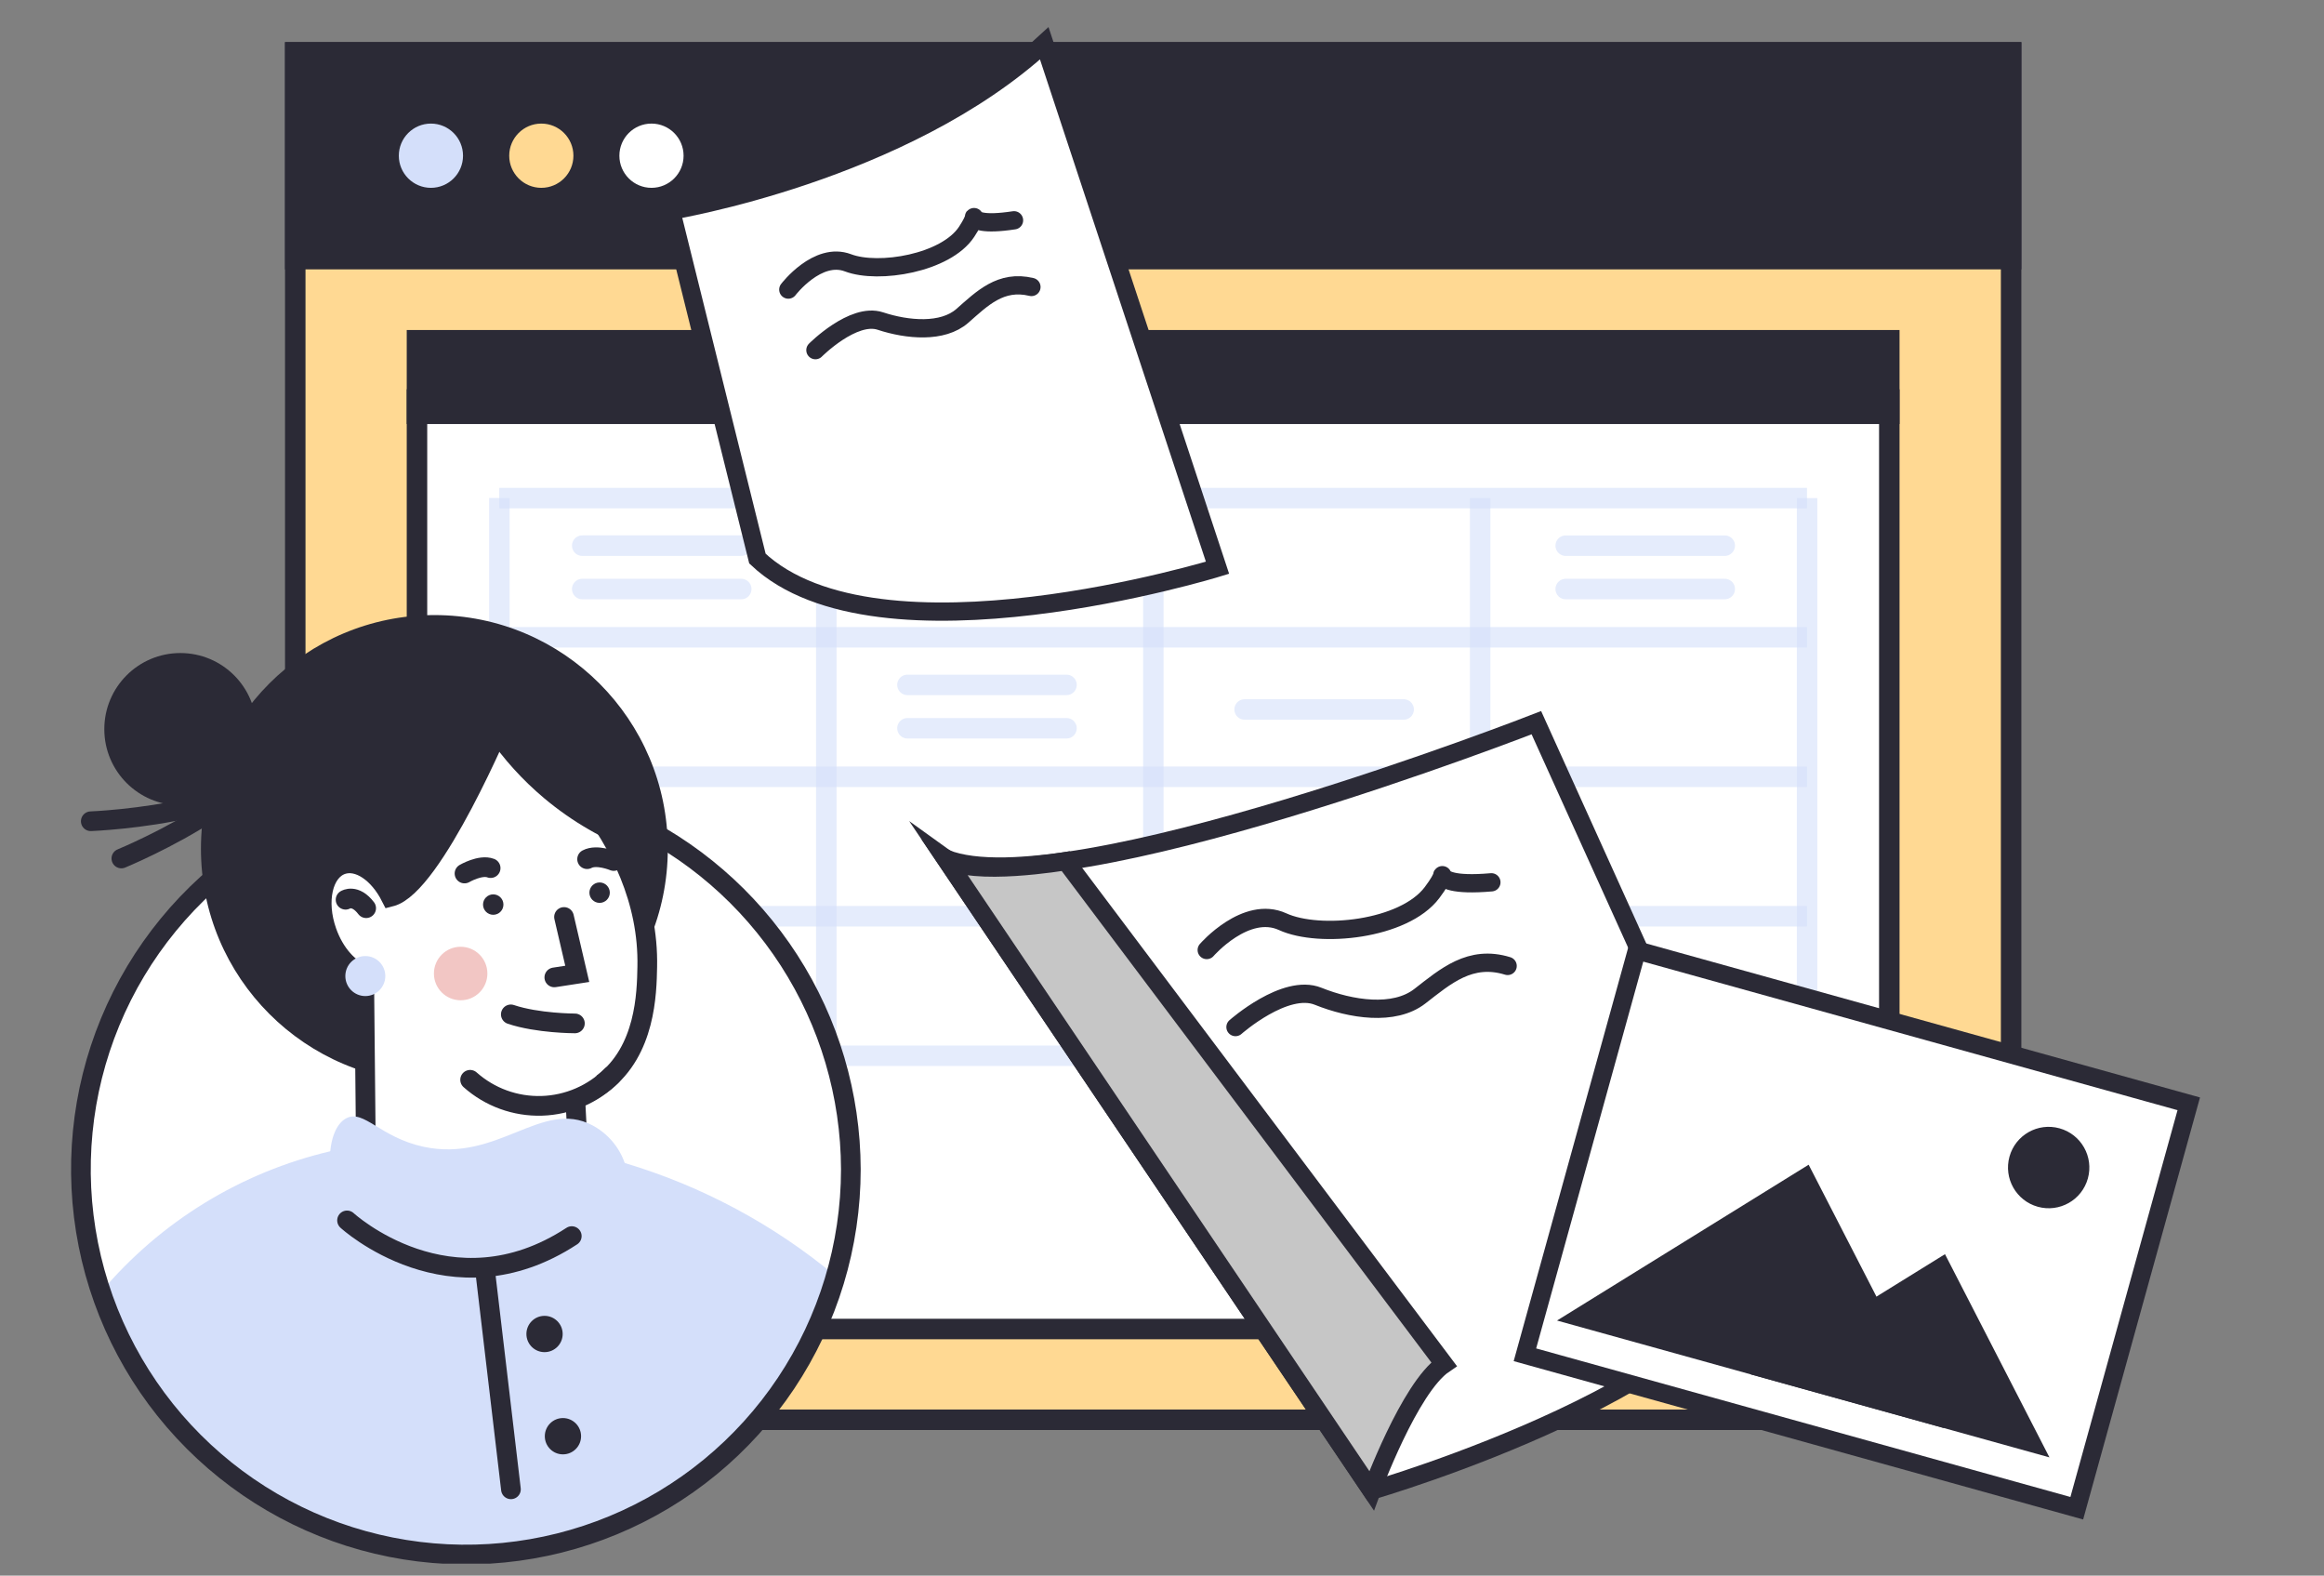<?xml version="1.0" encoding="UTF-8"?> <svg xmlns="http://www.w3.org/2000/svg" width="149" height="101" viewBox="0 0 149 101" fill="none"><rect x="0" y="0" width="149" height="101" fill="#808080" stroke="none"/><g clip-path="url(#clip0_12715_90651)"><path d="M128.94 3.356H18.93V91.007H128.94V3.356Z" fill="#FFD993" stroke="#2B2A36" stroke-width="1.313" stroke-miterlimit="10"></path><path d="M128.94 3.356H18.93V16.61H128.94V3.356Z" fill="#2B2A36" stroke="#2B2A36" stroke-width="1.313" stroke-miterlimit="10"></path><path d="M27.628 12.04C28.765 12.04 29.686 11.118 29.686 9.981C29.686 8.844 28.765 7.922 27.628 7.922C26.492 7.922 25.57 8.844 25.57 9.981C25.57 11.118 26.492 12.04 27.628 12.04Z" fill="#D4DFFA"></path><path d="M34.706 12.04C35.843 12.04 36.764 11.118 36.764 9.981C36.764 8.844 35.843 7.922 34.706 7.922C33.57 7.922 32.648 8.844 32.648 9.981C32.648 11.118 33.57 12.04 34.706 12.04Z" fill="#FFD993"></path><path d="M41.769 12.04C42.905 12.04 43.827 11.118 43.827 9.981C43.827 8.844 42.905 7.922 41.769 7.922C40.632 7.922 39.711 8.844 39.711 9.981C39.711 11.118 40.632 12.04 41.769 12.04Z" fill="white"></path><path d="M121.13 25.61H26.734V85.19H121.13V25.61Z" fill="white" stroke="#2B2A36" stroke-width="1.313" stroke-miterlimit="10"></path><path d="M121.13 21.81H26.734V26.524H121.13V21.81Z" fill="#2B2A36" stroke="#2B2A36" stroke-width="1.313" stroke-miterlimit="10"></path><path d="M115.852 31.929L32.01 31.929" stroke="#D4DFFA" stroke-opacity="0.6" stroke-width="1.313"></path><path d="M115.852 67.673H32.01" stroke="#D4DFFA" stroke-opacity="0.6" stroke-width="1.313"></path><path d="M37.328 34.976H47.525" stroke="#D4DFFA" stroke-opacity="0.6" stroke-width="1.313" stroke-linecap="round"></path><path d="M58.18 43.901H68.377" stroke="#D4DFFA" stroke-opacity="0.6" stroke-width="1.313" stroke-linecap="round"></path><path d="M79.797 45.477H89.994" stroke="#D4DFFA" stroke-opacity="0.6" stroke-width="1.313" stroke-linecap="round"></path><path d="M37.328 37.757H47.525" stroke="#D4DFFA" stroke-opacity="0.6" stroke-width="1.313" stroke-linecap="round"></path><path d="M58.18 46.682H68.377" stroke="#D4DFFA" stroke-opacity="0.6" stroke-width="1.313" stroke-linecap="round"></path><path d="M79.797 64.553H89.994" stroke="#D4DFFA" stroke-opacity="0.6" stroke-width="1.313" stroke-linecap="round"></path><path d="M115.852 40.85L32.01 40.85" stroke="#D4DFFA" stroke-opacity="0.6" stroke-width="1.313"></path><path d="M115.852 49.791L32.01 49.791" stroke="#D4DFFA" stroke-opacity="0.6" stroke-width="1.313"></path><path d="M115.852 58.731L32.01 58.731" stroke="#D4DFFA" stroke-opacity="0.6" stroke-width="1.313"></path><path d="M79.797 61.772H89.994" stroke="#D4DFFA" stroke-opacity="0.6" stroke-width="1.313" stroke-linecap="round"></path><path d="M100.383 34.977H110.58" stroke="#D4DFFA" stroke-opacity="0.6" stroke-width="1.313" stroke-linecap="round"></path><path d="M100.383 37.757H110.58" stroke="#D4DFFA" stroke-opacity="0.6" stroke-width="1.313" stroke-linecap="round"></path><path d="M52.977 31.929L52.977 67.673" stroke="#D4DFFA" stroke-opacity="0.6" stroke-width="1.313"></path><path d="M32.016 31.919L32.016 67.662" stroke="#D4DFFA" stroke-opacity="0.6" stroke-width="1.313"></path><path d="M73.945 31.929L73.945 67.673" stroke="#D4DFFA" stroke-opacity="0.6" stroke-width="1.313"></path><path d="M94.898 31.929L94.898 67.673" stroke="#D4DFFA" stroke-opacity="0.6" stroke-width="1.313"></path><path d="M115.859 31.929L115.859 67.673" stroke="#D4DFFA" stroke-opacity="0.6" stroke-width="1.313"></path><path d="M54.551 74.95C54.551 79.834 53.104 84.609 50.392 88.67C47.68 92.732 43.826 95.897 39.316 97.767C34.806 99.636 29.844 100.126 25.056 99.173C20.268 98.221 15.871 95.869 12.419 92.415C8.967 88.962 6.615 84.562 5.662 79.771C4.709 74.981 5.197 70.015 7.065 65.502C8.932 60.989 12.095 57.132 16.153 54.417C20.211 51.703 24.983 50.254 29.864 50.252H30.356C31.682 50.274 33.004 50.406 34.308 50.647C35.489 50.859 36.653 51.157 37.79 51.54C38.547 51.805 39.288 52.081 40.018 52.422C44.341 54.389 48.009 57.558 50.586 61.55C53.162 65.543 54.538 70.192 54.551 74.944V74.95Z" fill="white"></path><path d="M53.58 81.799C52.114 86.849 49.076 91.299 44.907 94.502C40.739 97.706 35.658 99.494 30.404 99.608C25.149 99.722 19.995 98.156 15.692 95.137C11.389 92.117 8.16 87.803 6.477 82.821C10.283 78.305 15.445 75.138 21.194 73.792C21.378 73.743 21.54 73.71 21.67 73.683C22.237 73.581 22.843 73.478 23.492 73.391C24.243 73.283 25.049 73.197 25.903 73.126C27.867 72.968 29.841 72.951 31.807 73.078C33.581 73.197 35.344 73.439 37.084 73.802C38.068 74.008 39.069 74.257 40.09 74.56C45.029 76.038 49.618 78.5 53.58 81.799Z" fill="#D4DFFA"></path><path d="M54.551 74.95C54.551 79.834 53.104 84.609 50.392 88.67C47.68 92.732 43.826 95.897 39.316 97.767C34.806 99.636 29.844 100.126 25.056 99.173C20.268 98.221 15.871 95.869 12.419 92.415C8.967 88.962 6.615 84.562 5.662 79.771C4.709 74.981 5.197 70.015 7.065 65.502C8.932 60.989 12.095 57.132 16.153 54.417C20.211 51.703 24.983 50.254 29.864 50.252H30.356C31.682 50.274 33.004 50.406 34.308 50.647C35.489 50.859 36.653 51.157 37.79 51.54C38.547 51.805 39.288 52.081 40.018 52.422C44.341 54.389 48.009 57.558 50.586 61.55C53.162 65.543 54.538 70.192 54.551 74.944V74.95Z" stroke="#2B2A36" stroke-width="1.262" stroke-miterlimit="10"></path><path d="M27.849 69.377C36.114 69.377 42.815 62.672 42.815 54.402C42.815 46.131 36.114 39.426 27.849 39.426C19.583 39.426 12.883 46.131 12.883 54.402C12.883 62.672 19.583 69.377 27.849 69.377Z" fill="#2B2A36"></path><path d="M41.498 61.976C41.466 63.686 41.39 67.343 38.687 69.41C38.143 69.829 37.533 70.155 36.881 70.373C37.065 73.835 37.245 77.298 37.422 80.76C35.593 82.59 33.131 83.647 30.546 83.711C27.96 83.776 25.449 82.843 23.532 81.106L23.348 62.463C22.396 62.166 21.45 61.132 20.953 59.72C20.266 57.778 20.693 55.857 21.91 55.424C22.991 55.051 24.283 55.965 25.051 57.48C27.782 56.782 32.264 46.081 32.264 46.081C33.913 47.309 41.682 53.406 41.498 61.976Z" fill="white" stroke="#2B2A36" stroke-width="1.262" stroke-miterlimit="10" stroke-linecap="round"></path><path d="M36.859 65.6C36.859 65.6 34.464 65.6 32.75 65.022L36.859 65.6Z" fill="white"></path><path d="M36.859 65.6C36.859 65.6 34.464 65.6 32.75 65.022" stroke="#2B2A36" stroke-width="1.262" stroke-miterlimit="10" stroke-linecap="round"></path><path d="M11.564 51.62C14.258 51.62 16.441 49.435 16.441 46.74C16.441 44.045 14.258 41.86 11.564 41.86C8.871 41.86 6.688 44.045 6.688 46.74C6.688 49.435 8.871 51.62 11.564 51.62Z" fill="#2B2A36"></path><path d="M31.266 47.168C32.286 48.66 33.504 50.005 34.888 51.166C36.674 52.664 38.706 53.84 40.895 54.64C40.895 54.64 37.705 45.778 34.872 45.253C34.439 45.159 33.991 45.151 33.555 45.231C33.119 45.311 32.703 45.477 32.331 45.718C31.838 46.083 31.466 46.589 31.266 47.168Z" fill="#2B2A36"></path><path d="M36.161 58.778L37.01 62.424L35.539 62.651" fill="white"></path><path d="M36.161 58.778L37.01 62.424L35.539 62.651" stroke="#2B2A36" stroke-width="1.262" stroke-miterlimit="10" stroke-linecap="round"></path><path d="M29.534 64.118C30.481 64.118 31.248 63.35 31.248 62.403C31.248 61.456 30.481 60.688 29.534 60.688C28.588 60.688 27.82 61.456 27.82 62.403C27.82 63.35 28.588 64.118 29.534 64.118Z" fill="#F2C6C4"></path><path d="M22.156 57.674C22.156 57.674 22.767 57.285 23.476 58.215L22.156 57.674Z" fill="white"></path><path d="M22.156 57.674C22.156 57.674 22.767 57.285 23.476 58.215" stroke="#2B2A36" stroke-width="1.262" stroke-miterlimit="10" stroke-linecap="round"></path><path d="M30.141 69.215C31.404 70.338 33.048 70.935 34.737 70.884C36.426 70.832 38.031 70.137 39.224 68.939" fill="white"></path><path d="M30.141 69.215C31.404 70.338 33.048 70.935 34.737 70.884C36.426 70.832 38.031 70.137 39.224 68.939" stroke="#2B2A36" stroke-width="1.262" stroke-miterlimit="10" stroke-linecap="round"></path><path d="M31.623 58.638C31.984 58.638 32.277 58.345 32.277 57.983C32.277 57.622 31.984 57.329 31.623 57.329C31.262 57.329 30.969 57.622 30.969 57.983C30.969 58.345 31.262 58.638 31.623 58.638Z" fill="#2B2A36"></path><path d="M38.443 57.875C38.805 57.875 39.097 57.582 39.097 57.22C39.097 56.858 38.805 56.565 38.443 56.565C38.082 56.565 37.789 56.858 37.789 57.22C37.789 57.582 38.082 57.875 38.443 57.875Z" fill="#2B2A36"></path><path d="M29.781 55.992C29.781 55.992 30.803 55.397 31.457 55.646L29.781 55.992Z" fill="white"></path><path d="M29.781 55.992C29.781 55.992 30.803 55.397 31.457 55.646" stroke="#2B2A36" stroke-width="1.262" stroke-miterlimit="10" stroke-linecap="round"></path><path d="M39.349 55.191C39.349 55.191 38.268 54.737 37.641 55.073L39.349 55.191Z" fill="white"></path><path d="M39.349 55.191C39.349 55.191 38.268 54.737 37.641 55.073" stroke="#2B2A36" stroke-width="1.262" stroke-miterlimit="10" stroke-linecap="round"></path><path d="M22.745 75.619L31.022 80.911L37.959 75.241L40.219 82.415L29.087 90.167L21.258 83.026L22.745 75.619Z" fill="#D4DFFA"></path><path d="M5.82 52.642C5.82 52.642 18.834 52.134 18.164 47.178" stroke="#2B2A36" stroke-width="1.262" stroke-miterlimit="10" stroke-linecap="round"></path><path d="M7.781 55.029C7.781 55.029 19.828 50.073 17.513 45.653" stroke="#2B2A36" stroke-width="1.262" stroke-miterlimit="10" stroke-linecap="round"></path><path d="M34.705 77.914L31.039 80.911L32.758 95.465" stroke="#2B2A36" stroke-width="1.262" stroke-miterlimit="10" stroke-linecap="round"></path><path d="M34.913 86.673C35.554 86.673 36.075 86.152 36.075 85.509C36.075 84.867 35.554 84.346 34.913 84.346C34.27 84.346 33.75 84.867 33.75 85.509C33.75 86.152 34.27 86.673 34.913 86.673Z" fill="#2B2A36"></path><path d="M36.092 93.225C36.734 93.225 37.255 92.704 37.255 92.062C37.255 91.419 36.734 90.898 36.092 90.898C35.45 90.898 34.93 91.419 34.93 92.062C34.93 92.704 35.45 93.225 36.092 93.225Z" fill="#2B2A36"></path><path d="M22.21 71.676C23.34 71.103 24.373 72.91 27.163 73.51C31.926 74.528 34.732 70.421 37.976 72.131C38.952 72.648 39.696 73.516 40.058 74.56C40.599 76.362 39.442 78.087 39.22 78.401C36.43 82.367 25.573 82.767 22.297 78.158C20.718 75.918 20.842 72.38 22.21 71.676Z" fill="#D4DFFA"></path><path d="M22.25 78.228C22.25 78.228 28.879 84.331 36.659 79.234" stroke="#2B2A36" stroke-width="1.262" stroke-miterlimit="10" stroke-linecap="round"></path><path d="M23.422 63.848C24.13 63.848 24.703 63.274 24.703 62.565C24.703 61.857 24.13 61.283 23.422 61.283C22.714 61.283 22.141 61.857 22.141 62.565C22.141 63.274 22.714 63.848 23.422 63.848Z" fill="#D4DFFA"></path><path d="M113.402 79.249L98.502 46.325C98.502 46.325 68.301 58.11 60.617 55.035L87.939 95.543C87.939 95.543 111.915 88.607 113.402 79.249Z" fill="white" stroke="#2B2A36" stroke-width="1.171" stroke-miterlimit="10"></path><path d="M87.939 95.559C87.939 95.559 90.364 88.946 92.582 87.441L68.326 55.2C68.326 55.2 62.274 56.233 60.617 55.035L87.939 95.559Z" fill="#C6C6C6" stroke="#2B2A36" stroke-width="1.171" stroke-miterlimit="10"></path><path d="M77.367 60.896C77.367 60.896 79.879 58.002 82.237 59.081C84.596 60.16 90.008 59.606 91.809 57.221C93.61 54.836 90.57 56.998 95.618 56.556" stroke="#2B2A36" stroke-width="1.171" stroke-miterlimit="10" stroke-linecap="round"></path><path d="M79.211 65.835C79.211 65.835 82.4 63.012 84.507 63.86C86.614 64.707 89.381 65.137 91.029 63.86C92.678 62.582 94.264 61.177 96.66 61.917" stroke="#2B2A36" stroke-width="1.171" stroke-miterlimit="10" stroke-linecap="round"></path><rect x="0.408" y="0.721" width="36.703" height="26.891" transform="matrix(0.964 0.268 -0.267 0.964 104.747 60.114)" fill="white" stroke="#2B2A36" stroke-width="1.171"></rect><path d="M115.959 74.658L124.64 91.541L99.826 84.647L115.959 74.658Z" fill="#2B2A36"></path><path d="M124.7 80.393L131.397 93.418L112.255 88.099L124.7 80.393Z" fill="#2B2A36"></path><ellipse cx="2.607" cy="2.608" rx="2.607" ry="2.608" transform="matrix(0.964 0.268 -0.267 0.964 129.531 71.627)" fill="#2B2A36"></ellipse><path d="M43.024 13.501C43.024 13.501 57.923 11.077 66.952 2.778L78.059 36.392C78.059 36.392 56.303 43.095 48.562 35.806L43.024 13.501Z" fill="white" stroke="#2B2A36" stroke-width="1.171" stroke-miterlimit="10"></path><path d="M50.541 18.562C50.541 18.562 52.414 16.104 54.369 16.847C56.324 17.59 60.653 16.87 61.976 14.855C63.3 12.841 60.955 14.74 65.013 14.121" stroke="#2B2A36" stroke-width="1.171" stroke-miterlimit="10" stroke-linecap="round"></path><path d="M52.279 22.444C52.279 22.444 54.705 20.006 56.442 20.579C58.179 21.152 60.436 21.354 61.697 20.249C62.957 19.144 64.156 17.918 66.129 18.395" stroke="#2B2A36" stroke-width="1.171" stroke-miterlimit="10" stroke-linecap="round"></path></g><defs><clipPath id="clip0_12715_90651"><rect width="148.344" height="100" fill="white" transform="translate(0.5 0.232)"></rect></clipPath></defs></svg> 